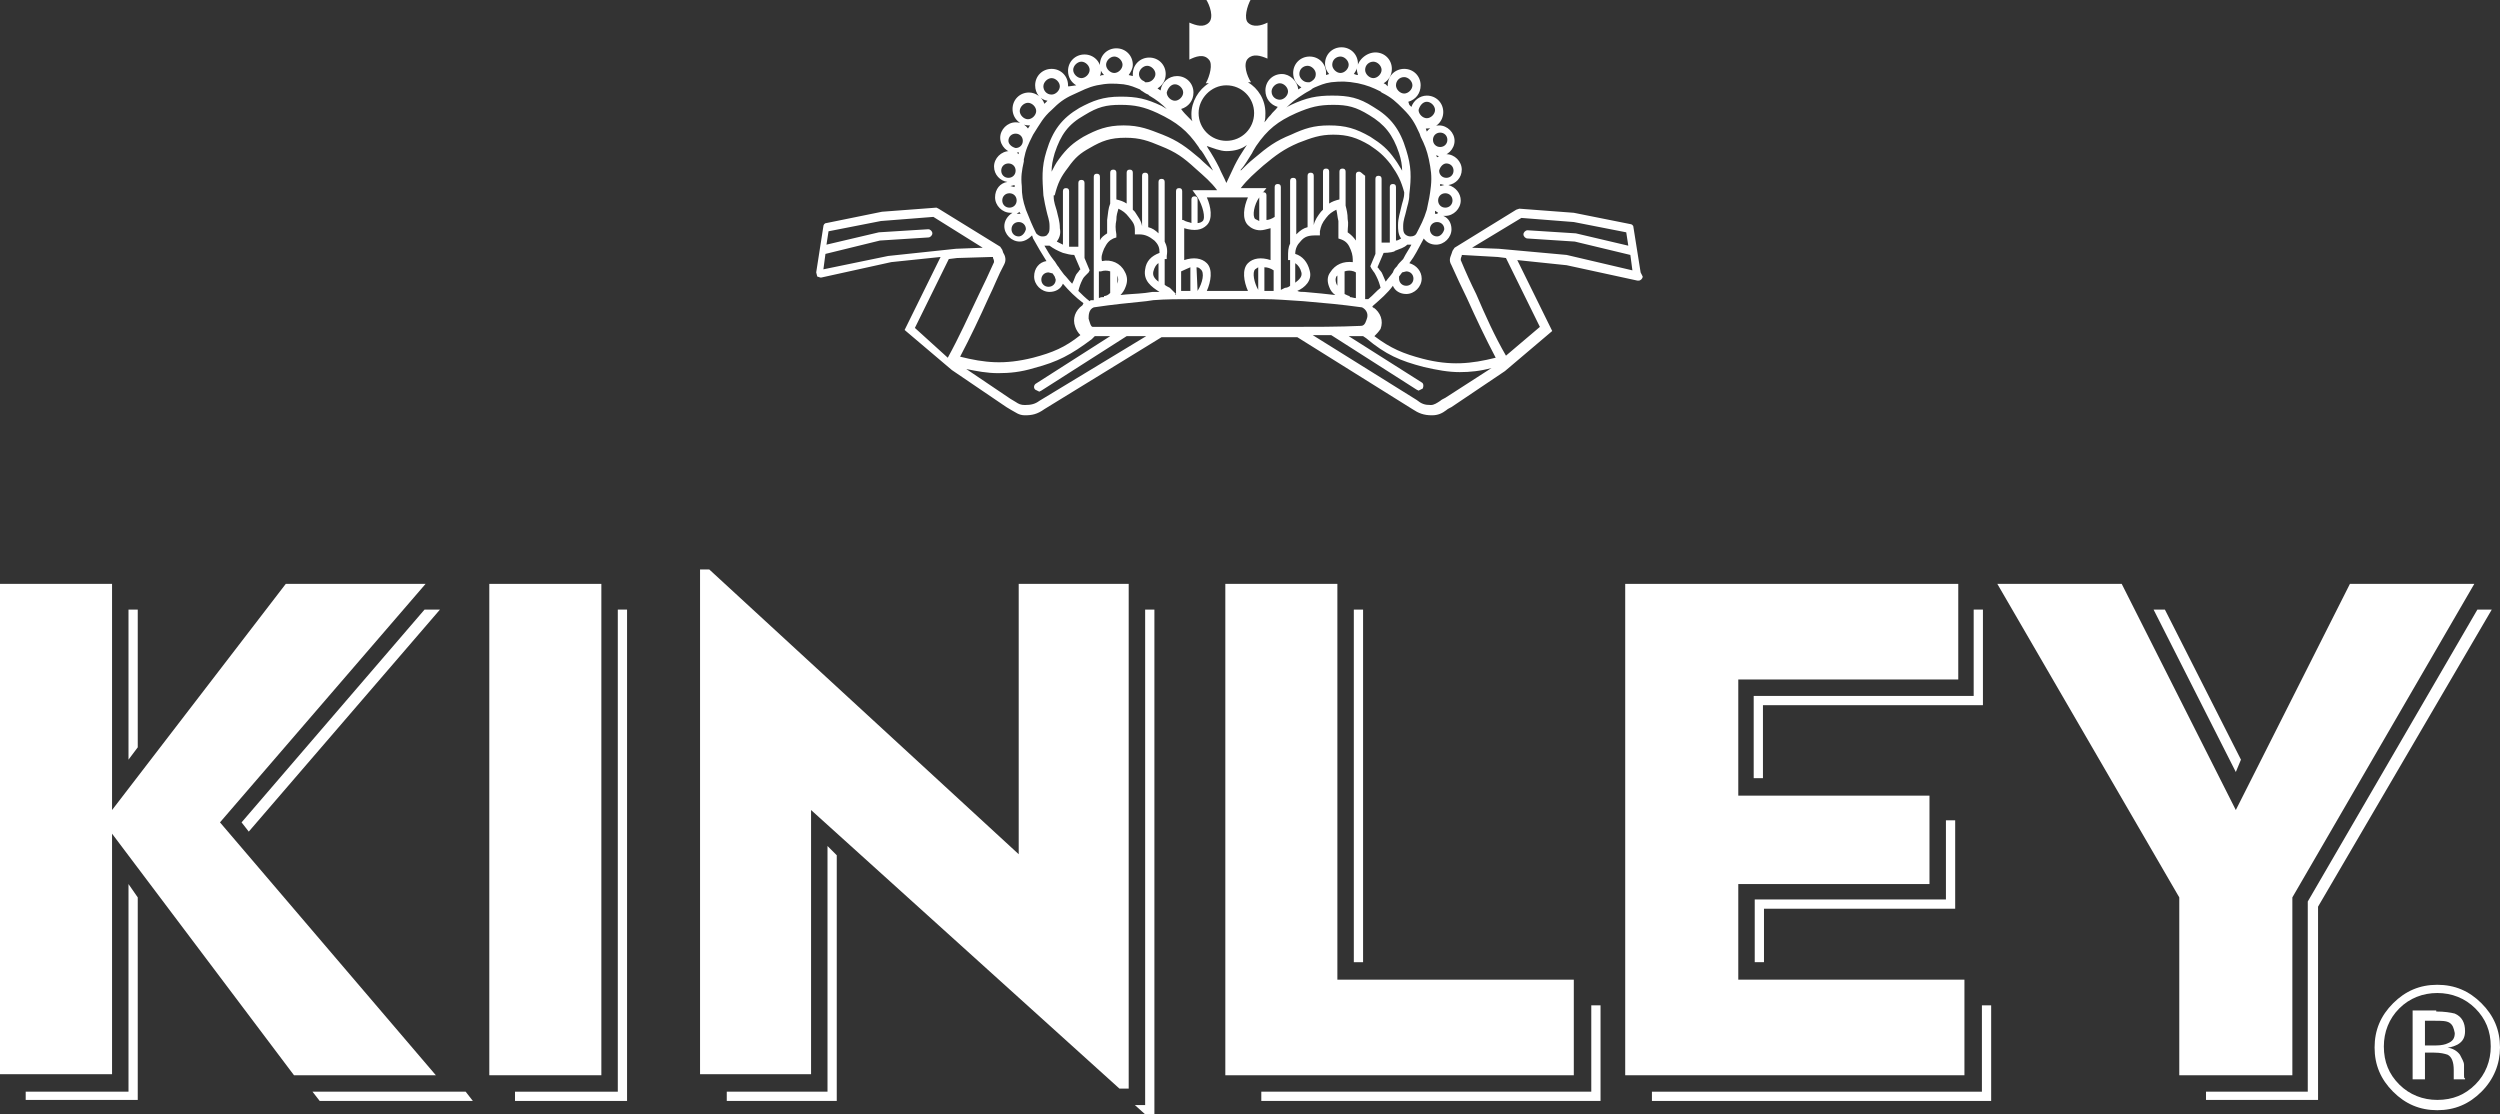 <?xml version="1.0" encoding="utf-8"?>
<!-- Generator: Adobe Illustrator 22.0.1, SVG Export Plug-In . SVG Version: 6.00 Build 0)  -->
<svg version="1.1" id="Warstwa_1" xmlns="http://www.w3.org/2000/svg" xmlns:xlink="http://www.w3.org/1999/xlink" x="0px" y="0px"
	 viewBox="0 0 243.2 108.4" style="enable-background:new 0 0 243.2 108.4;" xml:space="preserve">
<rect x="0" y="0" width="243.2" height="108.4" fill="#333333" stroke="none"/>
<style type="text/css">
	.st0{fill:#FFFFFF;}
</style>
<g>
	<path class="st0" d="M159.6,26.5l-0.7-4.4c0-0.2-0.2-0.3-0.3-0.3l-5.5-1.1l-5.3-0.4l-0.3,0.1l-6,3.7l-0.2,0.3l0,0l-0.1,0.3
		c-0.1,0.3-0.3,0.6,0,1.1c0.5,1.1,1,2.2,1.5,3.2c0.9,2,1.8,3.9,2.8,5.8c-2.4,0.6-4.4,0.8-7.1,0.1c-1.9-0.5-3.1-1-4.7-2.2
		c0.2-0.2,0.4-0.4,0.6-0.7c0.3-0.8,0-1.6-0.7-2.1l0,0.1l-0.1-0.2c0.8-0.7,1.5-1.3,2-2c0.2,0.5,0.7,0.8,1.3,0.8
		c0.8,0,1.5-0.7,1.5-1.5c0-0.7-0.5-1.3-1.2-1.5c0.6-0.8,0.8-1.3,1.3-2.2l0.1-0.2c0.3,0.4,0.7,0.6,1.2,0.6c0.8,0,1.5-0.7,1.5-1.5
		c0-0.6-0.3-1.1-0.8-1.3l0.2,0c0.8,0,1.5-0.7,1.5-1.5c0-0.7-0.5-1.3-1.2-1.5c0.7-0.1,1.3-0.7,1.3-1.5c0-0.8-0.7-1.5-1.5-1.5
		c-0.3,0-0.6,0.1-0.9,0.3l0,0l-0.1-0.2l0.3,0.1c0.8,0,1.5-0.7,1.5-1.5c0-0.8-0.7-1.5-1.5-1.5c-0.5,0-0.9,0.2-1.2,0.6l0,0l-0.1-0.3
		l0.1,0c0.9,0,1.6-0.7,1.6-1.6c0-0.9-0.7-1.6-1.6-1.6c-0.7,0-1.3,0.5-1.5,1.1l-0.2-0.2L137,9.9c0.7-0.2,1.2-0.8,1.2-1.6
		c0-0.9-0.7-1.6-1.6-1.6c-0.9,0-1.6,0.7-1.6,1.6l0,0.1l-0.1-0.1l-0.1-0.1l-0.2-0.1c0.5-0.3,0.8-0.8,0.8-1.4c0-0.9-0.7-1.6-1.6-1.6
		S132,5.9,132,6.8c0,0.2,0.1,0.4,0.1,0.5c-0.2,0-0.3-0.1-0.4-0.1c0.2-0.3,0.4-0.6,0.4-1c0-0.9-0.7-1.6-1.6-1.6
		c-0.9,0-1.6,0.7-1.6,1.6c0,0.4,0.2,0.8,0.4,1l-0.3,0.1l0-0.2c0-0.9-0.7-1.6-1.6-1.6c-0.9,0-1.6,0.7-1.6,1.6c0,0.6,0.3,1.1,0.8,1.4
		l-0.3,0.2c-0.1-0.8-0.8-1.5-1.6-1.5c-0.9,0-1.6,0.7-1.6,1.6c0,0.8,0.5,1.4,1.2,1.6c-0.2,0.3-0.5,0.5-0.7,0.8l-0.1,0.1
		c-0.2,0.2-0.3,0.4-0.5,0.6c0.1-0.3,0.1-0.6,0.1-0.9c0-1.3-0.7-2.4-1.7-3h0.3c-0.4-0.6-0.8-1.8-0.3-2.3c0.5-0.5,1.2-0.3,1.9,0V2.2
		c-0.6,0.3-1.4,0.5-1.9,0c-0.4-0.4-0.1-1.6,0.3-2.3h-4.4c0.4,0.6,0.8,1.8,0.3,2.3c-0.5,0.5-1.2,0.3-1.9,0v3.6c0.6-0.3,1.4-0.6,1.9,0
		c0.4,0.4,0.1,1.6-0.3,2.3h0.3c-1,0.6-1.7,1.8-1.7,3c0,0.2,0,0.5,0.1,0.7l-0.3-0.3c-0.3-0.3-0.6-0.6-0.8-0.9
		c0.7-0.2,1.2-0.8,1.2-1.6c0-0.9-0.7-1.6-1.6-1.6c-0.8,0-1.5,0.6-1.6,1.4l-0.3-0.2c0.5-0.3,0.8-0.8,0.8-1.4c0-0.9-0.7-1.6-1.6-1.6
		c-0.9,0-1.6,0.7-1.6,1.6l0,0.2l-0.4-0.1c0.2-0.3,0.4-0.6,0.4-1c0-0.9-0.7-1.6-1.6-1.6c-0.9,0-1.6,0.7-1.6,1.6c0,0.4,0.1,0.7,0.4,1
		c-0.1,0-0.3,0-0.4,0.1c0.1-0.2,0.1-0.4,0.1-0.5c0-0.9-0.7-1.6-1.6-1.6c-0.9,0-1.6,0.7-1.6,1.6c0,0.6,0.3,1.1,0.8,1.4L104,8.4
		l-0.1,0l0-0.1c0-0.9-0.7-1.6-1.6-1.6c-0.9,0-1.6,0.7-1.6,1.6c0,0.8,0.5,1.4,1.2,1.5l-0.1,0.1l-0.2,0.2c-0.2-0.6-0.8-1.1-1.5-1.1
		c-0.9,0-1.6,0.7-1.6,1.6c0,0.9,0.7,1.6,1.6,1.6l0.1,0l-0.2,0.3c-0.3-0.4-0.7-0.6-1.2-0.6c-0.8,0-1.5,0.7-1.5,1.5
		c0,0.8,0.7,1.5,1.5,1.5l0.3-0.1l0,0.2l0,0c-0.2-0.2-0.5-0.3-0.9-0.3c-0.8,0-1.5,0.7-1.5,1.5c0,0.8,0.6,1.4,1.3,1.5
		c-0.7,0.1-1.2,0.7-1.2,1.5c0,0.8,0.7,1.5,1.5,1.5l0.2,0c-0.5,0.3-0.8,0.8-0.8,1.3c0,0.8,0.7,1.5,1.5,1.5c0.5,0,0.9-0.3,1.2-0.6
		l0.1,0.3c0.5,0.9,0.8,1.4,1.3,2.2c-0.7,0.1-1.2,0.7-1.2,1.5c0,0.8,0.7,1.5,1.5,1.5c0.6,0,1.1-0.3,1.3-0.8c0.6,0.7,1.2,1.3,2,1.9
		l-0.1,0.2l0,0c-0.7,0.5-1,1.3-0.7,2.1c0.1,0.3,0.3,0.6,0.5,0.8c-1.5,1.2-2.7,1.7-4.6,2.2c-2.8,0.7-4.7,0.5-7.1-0.1
		c1-1.9,1.9-3.8,2.8-5.8c0.5-1,0.9-2.1,1.5-3.2c0.2-0.4,0.1-0.8-0.1-1.1l-0.1-0.3l0,0l-0.2-0.3l-6-3.7l-0.2-0.1l-5.3,0.4l-5.4,1.1
		c-0.2,0-0.3,0.2-0.3,0.3l-0.7,4.5l0.1,0.4l0.3,0.1l0.1,0l6.8-1.5l4.8-0.5L88,32.1l4.6,3.9l0,0l5.3,3.6c0.2,0.1,0.3,0.2,0.5,0.3
		c0.4,0.2,0.7,0.5,1.3,0.5h0c0.7,0,1.2-0.1,1.9-0.6l11.4-7c0.3,0,0.5,0,0.8,0c1.5,0,3.2,0,4.9,0h1.7c1.7,0,3.3,0,4.8,0
		c0.3,0,0.6,0,1,0l11.2,7c0.6,0.4,1.1,0.6,1.9,0.6c0.6,0,1-0.2,1.4-0.5c0.1-0.1,0.3-0.2,0.5-0.3l5.2-3.5l0,0l4.6-3.9l-3.4-6.9
		l4.8,0.5l6.9,1.5l0.1,0h0c0.2,0,0.4-0.2,0.4-0.4L159.6,26.5z M138.8,9.9c0.4,0,0.8,0.4,0.8,0.8c0,0.4-0.4,0.8-0.8,0.8
		c-0.4,0-0.8-0.4-0.8-0.8C138.1,10.3,138.4,9.9,138.8,9.9z M136.6,7.5c0.4,0,0.8,0.4,0.8,0.8c0,0.4-0.4,0.8-0.8,0.8
		c-0.4,0-0.8-0.4-0.8-0.8C135.8,7.9,136.1,7.5,136.6,7.5z M101.5,8.4c0-0.4,0.4-0.8,0.8-0.8c0.4,0,0.8,0.4,0.8,0.8
		c0,0.4-0.4,0.8-0.8,0.8C101.8,9.2,101.5,8.8,101.5,8.4z M99.2,10.8c0-0.4,0.4-0.8,0.8-0.8c0.4,0,0.8,0.4,0.8,0.8
		c0,0.4-0.4,0.8-0.8,0.8C99.6,11.6,99.2,11.2,99.2,10.8z M126,25.6c0.3,0.2,0.5,0.5,0.6,0.9c0.1,0.4-0.2,0.7-0.6,1V25.6z
		 M127.4,26.3c-0.2-0.8-0.7-1.4-1.4-1.6c0-0.5,0.2-0.9,0.5-1.2c0.4-0.5,0.8-0.6,1.5-0.6h0.4l0-0.4c0.1-0.5,0.2-0.8,0.6-1.3
		c0.3-0.4,0.6-0.6,1-0.8c0.1,0.4,0.1,0.7,0.2,1.1c0,0.5,0,0.8,0,1.4l0,0.3l0.3,0.1c0.5,0.2,0.7,0.5,0.9,1c0.2,0.5,0.2,0.8,0.2,1.2
		c-0.9-0.1-1.7,0.2-2.2,1c-0.3,0.4-0.3,0.9-0.1,1.4c0.1,0.3,0.3,0.6,0.6,0.8c-0.9-0.1-1.8-0.2-3-0.3c-0.3,0-0.5,0-0.7-0.1
		C126.9,28,127.7,27.3,127.4,26.3z M130,27.6c-0.1-0.3-0.1-0.5,0-0.7l0.1-0.1v1L130,27.6z M130.8,28.6v-2.2c0.3-0.1,0.6-0.1,0.9,0
		l0.2,0.1V29c-0.2,0-0.4-0.1-0.6-0.1l0-0.1C131.2,28.8,131,28.7,130.8,28.6z M132.2,16.7c-0.2,0-0.3,0.1-0.3,0.3v6.4
		c-0.2-0.3-0.5-0.6-0.8-0.8c0-0.5,0.1-0.8,0-1.3c0-0.5-0.1-0.9-0.2-1.3v-3.3c0-0.2-0.1-0.3-0.3-0.3c-0.2,0-0.3,0.1-0.3,0.3v2.7l0,0
		c-0.4,0.1-0.7,0.2-1,0.4v-3.1c0-0.2-0.1-0.3-0.3-0.3c-0.2,0-0.3,0.1-0.3,0.3v3.7l-0.2,0.2c-0.3,0.4-0.6,0.8-0.7,1.3v-4.8
		c0-0.2-0.1-0.3-0.3-0.3c-0.2,0-0.3,0.1-0.3,0.3v5c-0.4,0.1-0.7,0.3-1.1,0.7v-5.2c0-0.2-0.1-0.3-0.3-0.3c-0.2,0-0.3,0.1-0.3,0.3v6.1
		c-0.2,0.4-0.2,0.8-0.2,1.3l0,0.3l0.2,0v2.5c-0.1,0.1-0.3,0.2-0.5,0.2l-0.4,0.2l0,0.1l0,0V18.2c0-0.2-0.1-0.3-0.3-0.3
		c-0.2,0-0.3,0.1-0.3,0.3v2.9l0,0c-0.3,0.2-0.6,0.3-0.8,0.3v-2.4c0-0.2-0.1-0.3-0.3-0.3l-0.1,0.1l0.4-0.5h-2.5
		c0.7-0.9,1.3-1.4,2.2-2.2c1.2-1,2-1.6,3.4-2.2c1.3-0.5,2.1-0.8,3.4-0.8c1.4,0,2.3,0.3,3.5,1c0.9,0.6,1.4,1,2.1,1.9
		c0.7,1,1,1.6,1.3,2.7l0,0l0,0.1c0,0.5-0.2,0.9-0.3,1.4c-0.1,0.5-0.3,1-0.3,1.7c0,0.4,0,0.9,0.3,1.3c-0.2,0.1-0.3,0.2-0.5,0.2v-5.2
		c0-0.2-0.1-0.3-0.3-0.3c-0.2,0-0.3,0.1-0.3,0.3v5.4l-0.4,0l-0.3,0l-0.1,0v-6.2c0-0.2-0.1-0.3-0.3-0.3c-0.2,0-0.3,0.1-0.3,0.3v7.3
		l-0.5,1.2l0.1,0.2l0.2,0.3c0.1,0.1,0.2,0.3,0.3,0.5c0.2,0.4,0.3,0.7,0.4,1.1c-0.4,0.3-0.7,0.7-1.2,1.1l0,0l-0.1,0l-0.2,0V17.1
		C132.5,16.9,132.4,16.7,132.2,16.7z M107,26.4l0.1,0c0.3-0.1,0.6-0.1,0.9,0v2.1c-0.2,0.2-0.4,0.3-0.6,0.3l0,0.1
		c-0.2,0-0.3,0-0.5,0.1V26.4z M108.7,27.6L108.7,27.6l0-0.8l0,0C108.8,27.1,108.8,27.3,108.7,27.6z M109.4,26.4
		c-0.4-0.8-1.3-1.2-2.2-1c-0.1-0.4,0-0.7,0.2-1.2c0.3-0.6,0.5-0.8,0.9-1l0.3-0.1l0-0.3c-0.1-0.6-0.1-0.9,0-1.4
		c0-0.5,0.1-0.7,0.2-1.1c0.4,0.2,0.7,0.4,1,0.8c0.4,0.5,0.6,0.7,0.6,1.3l0,0.4l0.4,0c0.6,0,1,0.2,1.5,0.6c0.4,0.4,0.5,0.7,0.5,1.2
		c-0.8,0.3-1.3,0.8-1.4,1.6c-0.2,1.1,0.6,1.7,1.4,2.2c-0.2,0-0.5,0-0.7,0l-0.7,0.1c-0.9,0.1-1.6,0.1-2.4,0.2
		c0.2-0.2,0.4-0.5,0.5-0.8C109.7,27.4,109.7,26.9,109.4,26.4z M112.2,26.4c0.1-0.4,0.3-0.7,0.5-0.8v1.8
		C112.3,27.1,112.1,26.8,112.2,26.4z M113.8,28c-0.2-0.1-0.4-0.2-0.5-0.3v-2.5l0.2,0l0-0.3c0.1-0.6,0-1-0.2-1.4v-5.8
		c0-0.2-0.1-0.3-0.3-0.3c-0.2,0-0.3,0.1-0.3,0.3v5c-0.3-0.3-0.6-0.5-1-0.6v-5c0-0.2-0.1-0.3-0.3-0.3c-0.2,0-0.3,0.1-0.3,0.3v4.9l0,0
		c-0.1-0.6-0.4-0.9-0.7-1.4l-0.2-0.2v-3.6c0-0.2-0.1-0.3-0.3-0.3c-0.2,0-0.3,0.1-0.3,0.3v3c-0.3-0.2-0.6-0.3-1-0.4v-2.6
		c0-0.2-0.1-0.3-0.3-0.3c-0.2,0-0.3,0.1-0.3,0.3v3c-0.2,0.5-0.2,0.9-0.3,1.6c0,0.5,0,0.8,0,1.3c-0.3,0.2-0.6,0.4-0.7,0.7v-6.2
		c0-0.2-0.1-0.3-0.3-0.3c-0.2,0-0.3,0.1-0.3,0.3v12l-0.3,0l-0.1,0.1c-0.4-0.3-0.8-0.7-1.1-1c0.1-0.4,0.2-0.7,0.4-1.1
		c0.1-0.2,0.2-0.3,0.3-0.4l0.3-0.3l0.1-0.2l-0.5-1.2v-7.3c0-0.2-0.1-0.3-0.3-0.3c-0.2,0-0.3,0.1-0.3,0.3v6.2l-0.2,0
		c-0.3,0-0.5,0-0.7,0v-5.4c0-0.2-0.1-0.3-0.3-0.3s-0.3,0.1-0.3,0.3v5.2c-0.2-0.1-0.4-0.2-0.6-0.3l0,0c0.3-0.4,0.4-0.8,0.3-1.3
		c0-0.7-0.2-1.2-0.3-1.7c-0.1-0.4-0.3-0.8-0.3-1.4l0-0.1l0.1,0c0.3-1.2,0.6-1.8,1.3-2.7c0.7-1,1.2-1.4,2.1-1.9c1.2-0.7,2-1,3.5-1
		c1.4,0,2.2,0.3,3.4,0.8c1.5,0.6,2.2,1.1,3.4,2.2c0.9,0.8,1.5,1.3,2.1,2.1h-2.4l0.5,0.7c0.5,0.8,0.8,2,0.5,2.3
		c-0.1,0.1-0.3,0.2-0.5,0.2v-2.3c0-0.2-0.1-0.3-0.3-0.3c-0.2,0-0.3,0.1-0.3,0.3v2.3c-0.2-0.1-0.5-0.1-0.8-0.3l-0.1,0v-2.8
		c0-0.2-0.1-0.3-0.3-0.3c-0.2,0-0.3,0.1-0.3,0.3v10.1l-0.1,0l0.1-0.1L113.8,28z M103,26c-0.2-0.2-0.3-0.5-0.5-0.7
		c-0.4-0.5-0.6-0.9-0.9-1.4h0.1l0.4,0c0.4,0.3,0.8,0.5,1.3,0.7c0.4,0.1,0.7,0.2,1.1,0.2l0.6,1.4l-0.1,0.1c-0.1,0.2-0.3,0.3-0.4,0.6
		c-0.1,0.3-0.2,0.5-0.3,0.7c-0.3-0.3-0.5-0.6-0.8-0.9C103.3,26.4,103.1,26.2,103,26z M116.6,14.3c0.1,0.2,0.2,0.3,0.3,0.4l0.2,0.3
		c0.3,0.5,0.6,1,0.8,1.4l0.1,0.2c-0.4-0.4-0.8-0.7-1.3-1.2c-1.3-1.1-2.1-1.7-3.6-2.3c-1.3-0.5-2.2-0.9-3.8-0.9
		c-1.6,0-2.6,0.4-3.9,1.1c-1,0.6-1.6,1.1-2.4,2.2c-0.3,0.4-0.5,0.8-0.7,1.2c0-0.6,0.1-1.1,0.3-1.8c0.6-1.8,1.3-2.8,2.9-3.7
		c1.3-0.8,2.1-1,3.5-1c1.4,0,2.3,0.2,3.6,0.8C114.5,11.9,115.5,12.7,116.6,14.3z M121.8,14.9l0.1-0.2c0.1-0.2,0.2-0.3,0.3-0.5
		c1.1-1.6,2.1-2.4,3.9-3.2c1.4-0.6,2.2-0.8,3.6-0.8c1.4,0,2.2,0.2,3.5,1c1.5,0.9,2.3,1.9,2.9,3.7c0.2,0.6,0.3,1.2,0.3,1.7
		c-0.2-0.3-0.4-0.7-0.7-1.1c-0.7-1-1.3-1.5-2.4-2.2c-1.4-0.8-2.4-1.1-4-1.1c-1.5,0-2.4,0.3-3.7,0.9c-1.5,0.6-2.3,1.2-3.6,2.3
		c-0.5,0.4-0.9,0.8-1.3,1.2l0-0.1C121.1,16.1,121.4,15.5,121.8,14.9z M135.9,25.9c-0.2,0.2-0.3,0.3-0.4,0.6
		c-0.2,0.3-0.5,0.6-0.7,0.9c-0.1-0.2-0.2-0.5-0.3-0.7c-0.1-0.3-0.3-0.4-0.4-0.6l-0.1-0.1l0.6-1.4c0.5,0,1.1-0.1,1.1-0.2
		c0.5-0.2,0.9-0.3,1.2-0.6l0.4,0h0c-0.2,0.4-0.5,0.8-0.8,1.4C136.2,25.5,136,25.7,135.9,25.9z M114.9,26.4L114.9,26.4
		c0.4-0.2,0.7-0.3,0.9-0.4l0,0.1v2.2c-0.3,0-0.6,0-0.9,0V26.4z M116.5,28.3L116.5,28.3l-0.1-2.2l0-0.1c0.2,0,0.3,0.1,0.4,0.2
		C117.2,26.5,117,27.5,116.5,28.3z M117.4,28.3c0.4-0.9,0.6-2.1,0-2.7c-0.5-0.5-1.3-0.6-2.2-0.3v-3.1c1,0.3,1.7,0.2,2.2-0.3
		c0.6-0.6,0.4-1.8,0-2.7h4c-0.4,0.9-0.6,2.1,0,2.7c0.3,0.3,0.7,0.5,1.2,0.5c0.3,0,0.6-0.1,1-0.2v3.1c-0.9-0.3-1.7-0.2-2.2,0.3
		c-0.6,0.6-0.4,1.8,0,2.7l-2,0C119.5,28.3,118.6,28.3,117.4,28.3z M122.5,21.5l-0.4-0.2c-0.3-0.3-0.1-1.4,0.4-2.1V21.5z M122.1,26.2
		l0.3-0.2v2.2C122,27.5,121.8,26.5,122.1,26.2z M123,26c0.3,0,0.6,0.1,0.9,0.3l0,0v2c-0.3,0-0.6,0-0.9,0V26z M137.5,27.1
		c0,0.4-0.3,0.7-0.7,0.7c-0.4,0-0.7-0.3-0.7-0.7l0-0.2l0.3-0.4l0.4-0.1C137.2,26.4,137.5,26.7,137.5,27.1z M140.5,18l-0.4,0.1l0-0.2
		L140.5,18z M139.8,23c-0.4,0-0.7-0.3-0.7-0.7c0-0.4,0.3-0.7,0.7-0.7c0.4,0,0.7,0.3,0.7,0.7C140.4,22.7,140.1,23,139.8,23z
		 M139.8,20.8l-0.2,0l0-0.2l0-0.1l0.3,0.2L139.8,20.8z M141.3,19.5c0,0.4-0.3,0.7-0.7,0.7c-0.4,0-0.7-0.3-0.7-0.7
		c0-0.4,0.3-0.7,0.7-0.7C141,18.8,141.3,19.1,141.3,19.5z M140.7,15.9c0.4,0,0.7,0.3,0.7,0.7c0,0.4-0.3,0.7-0.7,0.7
		c-0.4,0-0.7-0.3-0.7-0.7v0C140.1,16.2,140.4,15.9,140.7,15.9z M140.1,12.9c0.4,0,0.7,0.3,0.7,0.7c0,0.4-0.3,0.7-0.7,0.7
		c-0.4,0-0.7-0.3-0.7-0.7C139.4,13.2,139.7,12.9,140.1,12.9z M136.5,10.6c0.8,0.8,1.1,1.3,1.6,2.4l0.1,0.3c0.4,0.8,0.6,1.3,0.8,2.2
		c0.2,1,0.3,1.6,0.2,2.6c-0.1,0.9-0.2,1.4-0.4,2.3c-0.3,1-0.6,1.5-1,2.3l0,0c-0.1,0.2-0.3,0.3-0.6,0.3c-0.2,0-0.4-0.1-0.5-0.2
		c-0.2-0.2-0.2-0.4-0.2-0.8c0-0.6,0.2-1,0.3-1.5c0.1-0.5,0.3-0.9,0.3-1.6c0.2-1.7,0.2-2.7-0.3-4.3c-0.6-2-1.5-3.2-3.2-4.2
		c-1.4-0.9-2.4-1.1-4-1.1c-1.5,0-2.5,0.2-4,0.9c-0.2,0.1-0.4,0.2-0.5,0.3c0.5-0.5,1-0.9,1.8-1.4c0.3-0.2,0.6-0.3,0.8-0.5l0.2-0.1
		c0.5-0.2,0.9-0.4,1.6-0.5c1-0.1,1.5-0.1,2.6,0.1c0.9,0.2,1.4,0.4,2.2,0.8l0.1,0.1C135.4,9.5,135.8,9.9,136.5,10.6z M133.6,6
		c0.4,0,0.8,0.4,0.8,0.8c0,0.4-0.4,0.8-0.8,0.8c-0.4,0-0.8-0.4-0.8-0.8C132.8,6.3,133.2,6,133.6,6z M130.4,5.5
		c0.4,0,0.8,0.4,0.8,0.8c0,0.4-0.4,0.8-0.8,0.8c-0.4,0-0.8-0.4-0.8-0.8C129.6,5.8,130,5.5,130.4,5.5z M127.2,6.4
		c0.4,0,0.8,0.4,0.8,0.8c0,0.3-0.1,0.5-0.4,0.7l-0.2,0.1L127.2,8c-0.4,0-0.8-0.4-0.8-0.8C126.4,6.7,126.8,6.4,127.2,6.4z M123.7,8.9
		c0-0.4,0.4-0.8,0.8-0.8c0.4,0,0.8,0.4,0.8,0.8c0,0.4-0.4,0.8-0.8,0.8C124.1,9.7,123.7,9.4,123.7,8.9z M119.3,8.3
		c1.5,0,2.7,1.2,2.7,2.7c0,1.5-1.2,2.7-2.7,2.7c-1.5,0-2.7-1.2-2.7-2.7C116.6,9.6,117.8,8.3,119.3,8.3z M119.3,14.7
		c0.8,0,1.5-0.2,2-0.6l-0.2,0.3c-0.4,0.6-0.7,1.1-1,1.7c-0.3,0.6-0.5,1.1-0.8,1.7c-0.2-0.5-0.5-1-0.7-1.5c-0.3-0.6-0.7-1.3-1.1-1.9
		l-0.1-0.2C118,14.4,118.7,14.7,119.3,14.7z M114.3,8.2c0.4,0,0.8,0.4,0.8,0.8c0,0.4-0.4,0.8-0.8,0.8c-0.4,0-0.8-0.4-0.8-0.8
		C113.6,8.6,113.9,8.2,114.3,8.2z M110.8,7.2c0-0.4,0.4-0.8,0.8-0.8c0.4,0,0.8,0.4,0.8,0.8c0,0.4-0.4,0.8-0.8,0.8L111.4,8l-0.1-0.1
		C111,7.8,110.8,7.5,110.8,7.2z M108.4,5.5c0.4,0,0.8,0.4,0.8,0.8c0,0.4-0.4,0.8-0.8,0.8s-0.8-0.4-0.8-0.8
		C107.6,5.9,108,5.5,108.4,5.5z M105.2,6c0.4,0,0.8,0.4,0.8,0.8c0,0.4-0.4,0.8-0.8,0.8c-0.4,0-0.8-0.4-0.8-0.8
		C104.4,6.4,104.8,6,105.2,6z M102.3,10.7c0.7-0.7,1.2-1.1,2.1-1.5c0.9-0.4,1.4-0.7,2.3-0.9c1-0.2,1.6-0.2,2.6-0.1
		c0.7,0.1,1.1,0.3,1.6,0.5l0.1,0.1c0.2,0.1,0.4,0.3,0.7,0.4l0.1,0.1c0.7,0.4,1.2,0.8,1.7,1.3c-0.2-0.1-0.3-0.2-0.5-0.3
		c-1.5-0.7-2.4-0.9-4-0.9c-1.7,0-2.7,0.4-4,1.1c-1.7,1-2.6,2.2-3.2,4.2c-0.5,1.6-0.4,2.7-0.3,4.3c0.1,0.6,0.2,1.1,0.3,1.5
		c0.1,0.5,0.3,0.9,0.3,1.5c0,0.4,0,0.6-0.2,0.8c-0.1,0.2-0.4,0.2-0.5,0.2c-0.3,0-0.5-0.2-0.6-0.3l0,0c-0.4-0.8-0.6-1.3-1-2.3
		c-0.3-0.9-0.4-1.4-0.4-2.3c-0.1-0.9,0-1.5,0.2-2.4l0-0.2c0.2-1,0.4-1.4,0.9-2.4C101.2,12,101.5,11.4,102.3,10.7z M98.7,18l0,0.2
		l-0.4-0.1L98.7,18z M98.1,13.7c0-0.4,0.3-0.7,0.7-0.7c0.4,0,0.7,0.3,0.7,0.7c0,0.4-0.3,0.7-0.7,0.7C98.4,14.3,98.1,14,98.1,13.7z
		 M97.4,16.6c0-0.4,0.3-0.7,0.7-0.7c0.4,0,0.7,0.3,0.7,0.7c0,0.4-0.3,0.7-0.7,0.7C97.7,17.3,97.4,17,97.4,16.6z M97.5,19.5
		c0-0.4,0.3-0.7,0.7-0.7c0.4,0,0.7,0.3,0.7,0.7c0,0.4-0.3,0.7-0.7,0.7C97.8,20.2,97.5,19.9,97.5,19.5z M99.1,23
		c-0.4,0-0.7-0.3-0.7-0.7c0-0.4,0.3-0.7,0.7-0.7c0.4,0,0.7,0.3,0.7,0.7C99.7,22.7,99.4,23,99.1,23z M99.1,20.8l-0.2,0l0.3-0.2l0,0.1
		l0.1,0.1L99.1,20.8z M102.7,27.2c0,0.4-0.3,0.7-0.7,0.7c-0.4,0-0.7-0.3-0.7-0.7c0-0.4,0.3-0.7,0.7-0.7l0.4,0.1l0.2,0.3L102.7,27.2z
		 M86.4,24.9l-6.3,1.3l0.2-1.5l5.3-1.3l4.7-0.3c0.2,0,0.4-0.2,0.4-0.4c0-0.2-0.2-0.4-0.4-0.4l-4.8,0.3l-5.1,1.2l0.2-1.3l5.1-1
		l5.1-0.4l4.8,3L93,24.2L86.4,24.9z M92.3,25.2l0.8-0.1l3.3-0.1l0.2,0l0,0.1c0.1,0.2,0.1,0.3,0.1,0.4c-0.5,1.1-1,2.2-1.5,3.2
		c-1,2.1-1.9,4.1-3,6.1L89,31.9L92.3,25.2z M101.1,39c-0.4,0.3-0.8,0.4-1.4,0.4c-0.4,0-0.6-0.1-0.9-0.3c-0.2-0.1-0.3-0.2-0.5-0.3
		l-4.3-2.9c1,0.2,2,0.4,3.1,0.4c1.1,0,2.2-0.1,3.5-0.5c2.3-0.6,3.6-1.3,5.6-2.8l0.3-0.3c0.5,0,1,0,1.5,0l-7.2,4.6
		c-0.2,0.1-0.3,0.4-0.1,0.6l0.4,0.2l0.2-0.1l8.3-5.3l0,0c0.6,0,1.2,0,1.9,0L101.1,39z M125.1,31.8c-1.5,0-3.1,0-4.8,0l-0.8,0l-0.8,0
		c-1.7,0-3.3,0-4.9,0c-2.8,0-5.3,0-7.5,0c-0.2,0-0.3-0.5-0.4-0.8c0-0.3,0-0.9,0.5-1.1c2-0.3,3.2-0.4,5.1-0.6l0.7-0.1
		c1.2-0.1,2.6-0.1,3.8-0.1l0,0h6.9c1.2,0,2.3,0.1,3.9,0.2c2.3,0.2,3.5,0.3,5.7,0.6c0.4,0.2,0.6,0.6,0.5,1c-0.1,0.3-0.2,0.8-0.6,0.8
		C130.3,31.8,127.8,31.8,125.1,31.8z M140.6,38.7c-0.2,0.1-0.4,0.2-0.5,0.3c-0.3,0.2-0.6,0.4-0.9,0.4c-0.6,0-0.9-0.1-1.4-0.5
		l-10.1-6.3c0.6,0,1.2,0,1.8,0l8.3,5.3l0.2,0.1l0.4-0.2c0.1-0.2,0.1-0.5-0.1-0.6l-7.1-4.5c0.5,0,1,0,1.4,0h0l0.3,0.2
		c1.9,1.6,3.3,2.2,5.6,2.8c1.3,0.3,2.4,0.5,3.5,0.5c1,0,2-0.1,3.1-0.4L140.6,38.7z M149.8,31.8l-3.3,2.8c-1.1-1.9-2-3.9-2.9-6
		c-0.5-1-1-2.1-1.5-3.3c0-0.1,0-0.2,0.1-0.4l0-0.1l3.5,0.2l0.8,0.1L149.8,31.8z M152.4,24.8l-6.6-0.6l-2.6-0.1l4.8-2.9l5.1,0.4
		l5.1,1l0.2,1.3l-5.1-1.2l-4.7-0.3c-0.2,0-0.4,0.2-0.4,0.4c0,0.2,0.2,0.4,0.4,0.4l4.6,0.3l5.4,1.3l0.2,1.5L152.4,24.8z"/>
	<path class="st0" d="M0,56.8h10.9v22l16.9-22h13.6L21.4,80l21,24.6H28.6L10.9,81.1v23.4H0V56.8z M2.5,106.2h10V86l0.9,1.3v19.7H2.5
		V106.2z M12.5,59.3h0.9v13.4l-0.9,1.2V59.3z M23.5,80l17.8-20.7h1.5L24.2,80.9L23.5,80z M30.4,106.2h14.9l0.7,0.9H31.1L30.4,106.2z
		"/>
	<path class="st0" d="M47.6,56.8h10.9v47.8H47.6V56.8z M50.1,106.2h10V59.3H61v47.8H50.1V106.2z"/>
	<path class="st0" d="M78.9,78.8v25.7H68.1V55.4H69l30.1,27.7V56.8h10.7v49.1h-0.9L78.9,78.8z M70.7,106.2h9.8V82.3l0.9,0.9v23.9
		H70.7V106.2z M110.4,107.5h1V59.3h0.9v49.1h-0.9L110.4,107.5z"/>
	<path class="st0" d="M119.2,56.8h10.9v38.5h23v9.3h-33.9V56.8z M122.7,106.2h32.1v-8.4h0.9v9.3h-33V106.2z M131.7,59.3h0.9v34.3
		h-0.9V59.3z"/>
	<path class="st0" d="M158.2,56.8h32.3v9.3h-21.4v11.3h18.6v8.6h-18.6v9.3h22v9.3h-33V56.8z M160.7,106.2h32.1v-8.4h0.9v9.3h-33
		V106.2z M170.7,67.7H192v-8.4h0.9v9.3h-21.4v7.1h-0.9V67.7z M170.7,87.5h18.6v-7.7h0.9v8.6h-18.6v5.2h-0.9V87.5z"/>
	<path class="st0" d="M212,87.3l-17.7-30.5h12.1l11.1,22l11.1-22h12.1l-17.7,30.5v17.3H212V87.3z M209.5,59.3h1.1l7.4,14.6l-0.5,1.2
		L209.5,59.3z M214.5,106.2h10V87.7L241,59.3h1.4l-16.9,28.9v18.8h-10.9V106.2z"/>
	<path class="st0" d="M241.4,106.2c-1.2,1.2-2.6,1.8-4.3,1.8c-1.7,0-3.1-0.6-4.3-1.8c-1.2-1.2-1.8-2.6-1.8-4.3
		c0-1.7,0.6-3.1,1.8-4.3c1.2-1.2,2.6-1.8,4.3-1.8c1.7,0,3.1,0.6,4.3,1.8c1.2,1.2,1.8,2.6,1.8,4.3C243.2,103.5,242.6,105,241.4,106.2
		z M233.4,98.1c-1,1-1.5,2.3-1.5,3.7c0,1.5,0.5,2.7,1.5,3.7c1,1,2.3,1.5,3.7,1.5c1.5,0,2.7-0.5,3.7-1.5c1-1,1.5-2.3,1.5-3.7
		c0-1.5-0.5-2.7-1.5-3.7c-1-1-2.3-1.5-3.7-1.5C235.7,96.6,234.4,97.1,233.4,98.1z M237,98.4c0.8,0,1.4,0.1,1.8,0.2
		c0.7,0.3,1,0.9,1,1.7c0,0.6-0.2,1-0.7,1.3c-0.2,0.1-0.6,0.3-1,0.3c0.5,0.1,0.9,0.3,1.2,0.7c0.2,0.4,0.4,0.7,0.4,1v0.5
		c0,0.2,0,0.3,0,0.5c0,0.2,0,0.3,0.1,0.3l0,0.1h-1.1c0,0,0,0,0-0.1c0,0,0,0,0-0.1l0-0.2v-0.5c0-0.8-0.2-1.3-0.6-1.5
		c-0.3-0.1-0.7-0.2-1.3-0.2h-0.9v2.6h-1.2v-6.7H237z M238.3,99.5c-0.3-0.2-0.8-0.2-1.4-0.2h-1v2.4h1.1c0.5,0,0.9-0.1,1.1-0.2
		c0.5-0.2,0.7-0.5,0.7-1C238.7,100,238.6,99.7,238.3,99.5z"/>
</g>
</svg>
